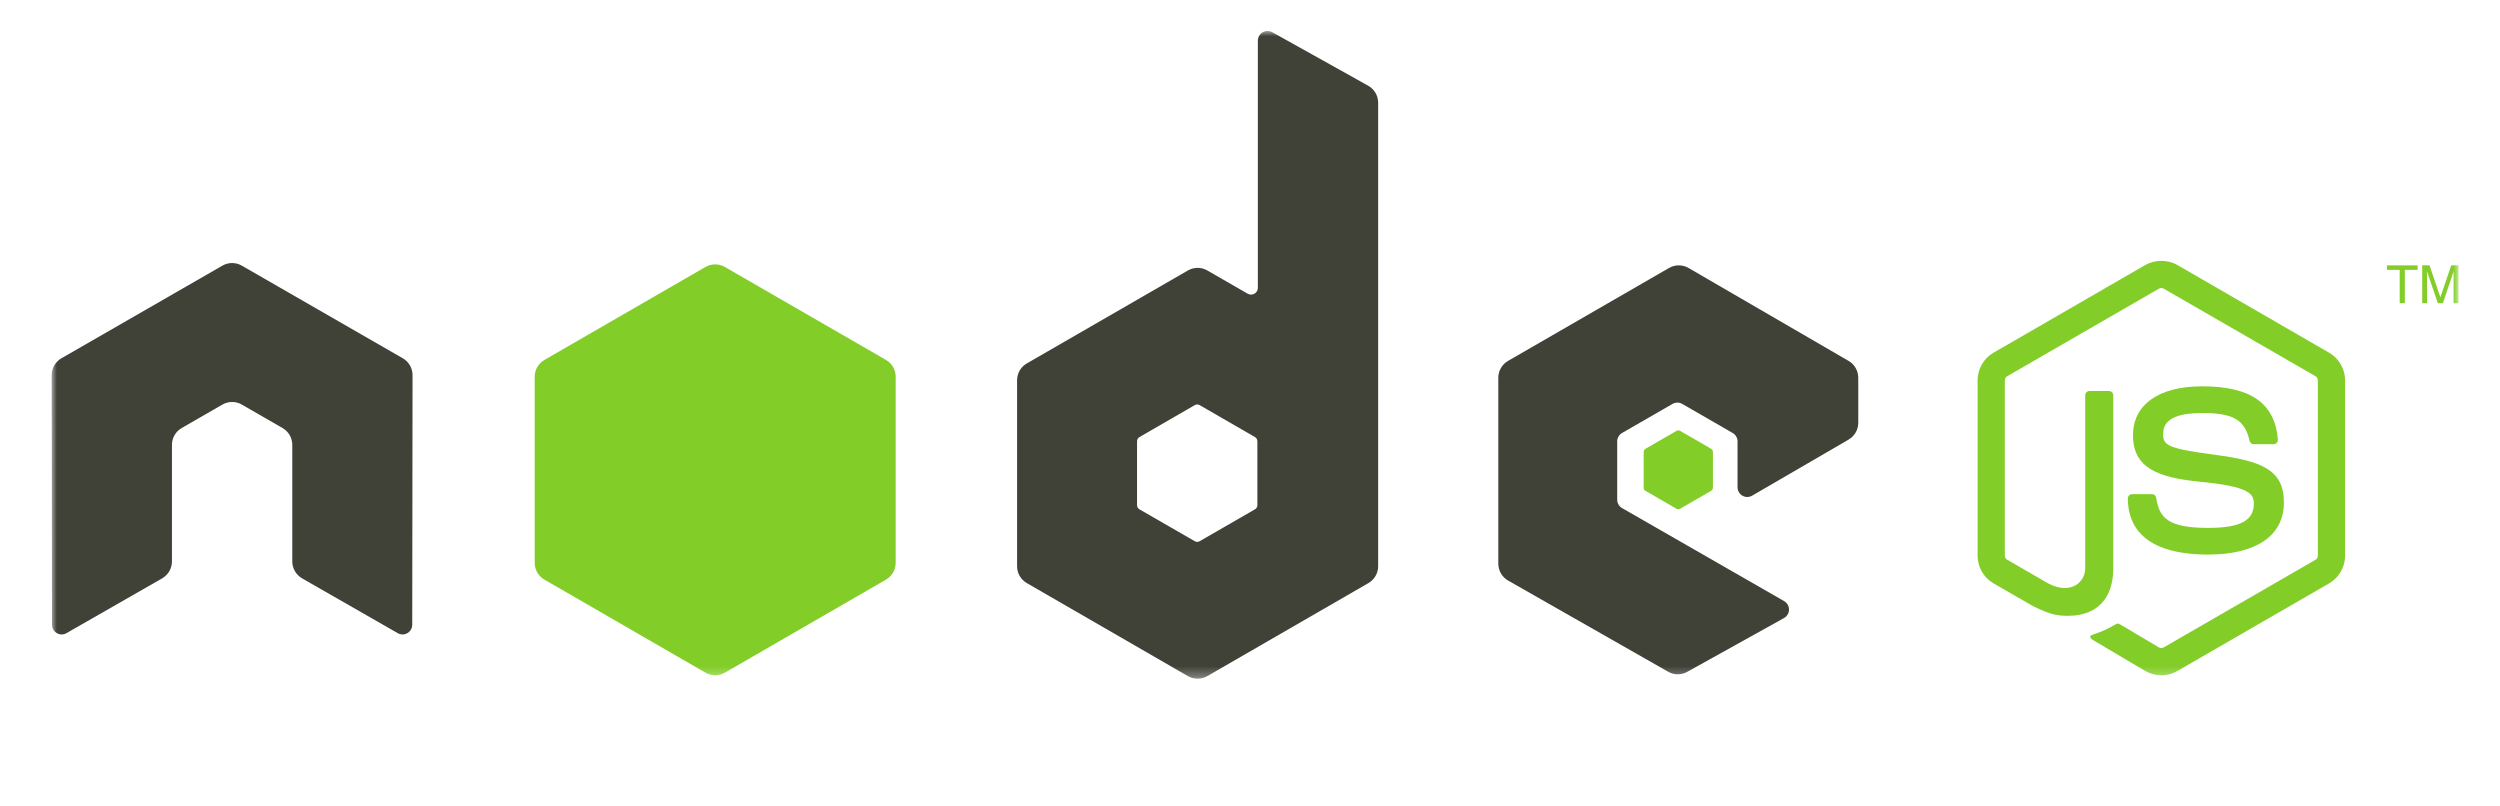 <svg width="242" height="78" viewBox="0 0 242 78" fill="none" xmlns="http://www.w3.org/2000/svg">
	<mask id="mask0_934_10" style="mask-type:luminance" maskUnits="userSpaceOnUse" x="5" y="8" width="233" height="63">
		<path d="M5 8V70.7H237.981V8H5Z" fill="white" />
	</mask>
	<g mask="url(#mask0_934_10)" transform="translate(0, -5)">
		<path fill-rule="evenodd" clip-rule="evenodd" d="M39.935 41.32C39.935 40.643 39.579 40.02 38.994 39.684L23.408 30.715C23.145 30.56 22.849 30.479 22.55 30.467C22.523 30.467 22.411 30.467 22.389 30.467C22.091 30.479 21.795 30.56 21.528 30.715L5.942 39.684C5.361 40.02 5 40.643 5 41.32L5.034 65.473C5.034 65.809 5.208 66.121 5.504 66.286C5.793 66.459 6.151 66.459 6.439 66.286L15.702 60.982C16.288 60.634 16.645 60.02 16.645 59.349V48.065C16.645 47.392 17.001 46.77 17.584 46.435L21.528 44.163C21.822 43.994 22.143 43.911 22.472 43.911C22.793 43.911 23.122 43.994 23.408 44.163L27.351 46.435C27.935 46.77 28.293 47.392 28.293 48.065V59.349C28.293 60.02 28.654 60.638 29.236 60.982L38.496 66.286C38.787 66.459 39.149 66.459 39.437 66.286C39.724 66.121 39.905 65.809 39.905 65.473L39.935 41.32Z" fill="#404137" />
		<path fill-rule="evenodd" clip-rule="evenodd" d="M121.714 53.897C121.714 54.065 121.624 54.22 121.478 54.304L116.125 57.39C115.979 57.473 115.8 57.473 115.655 57.39L110.301 54.304C110.156 54.22 110.066 54.065 110.066 53.897V47.715C110.066 47.547 110.156 47.392 110.301 47.307L115.654 44.215C115.8 44.131 115.979 44.131 116.125 44.215L121.479 47.307C121.624 47.392 121.714 47.547 121.714 47.715V53.897ZM123.16 8.119C122.869 7.956 122.513 7.96 122.225 8.129C121.937 8.298 121.76 8.607 121.76 8.941V32.86C121.76 33.095 121.634 33.313 121.431 33.43C121.227 33.548 120.976 33.548 120.772 33.43L116.868 31.181C116.286 30.846 115.569 30.846 114.987 31.182L99.395 40.18C98.812 40.517 98.454 41.138 98.454 41.811V59.811C98.454 60.483 98.812 61.105 99.394 61.442L114.986 70.447C115.569 70.783 116.287 70.783 116.87 70.447L132.464 61.442C133.046 61.105 133.405 60.483 133.405 59.811V14.941C133.405 14.258 133.035 13.629 132.439 13.296L123.16 8.119Z" fill="#404137" />
		<path fill-rule="evenodd" clip-rule="evenodd" d="M178.944 47.553C179.524 47.217 179.88 46.596 179.88 45.926V41.564C179.88 40.893 179.524 40.272 178.942 39.935L163.451 30.94C162.867 30.602 162.149 30.601 161.564 30.938L145.977 39.936C145.395 40.273 145.036 40.894 145.036 41.567V59.562C145.036 60.239 145.4 60.864 145.987 61.198L161.477 70.024C162.049 70.35 162.749 70.354 163.324 70.034L172.692 64.827C172.99 64.662 173.175 64.35 173.176 64.011C173.179 63.671 172.997 63.357 172.704 63.188L157.019 54.185C156.725 54.017 156.545 53.705 156.545 53.368V47.729C156.545 47.392 156.725 47.081 157.016 46.913L161.899 44.099C162.189 43.931 162.547 43.931 162.839 44.099L167.722 46.913C168.014 47.081 168.194 47.392 168.194 47.729V52.166C168.194 52.503 168.374 52.814 168.665 52.982C168.957 53.151 169.316 53.149 169.607 52.98L178.944 47.553Z" fill="#404137" />
		<path fill-rule="evenodd" clip-rule="evenodd" d="M68.288 30.844C68.87 30.507 69.587 30.507 70.169 30.844L85.76 39.84C86.343 40.176 86.702 40.798 86.702 41.471V59.478C86.702 60.151 86.343 60.772 85.761 61.109L70.17 70.113C69.587 70.449 68.87 70.449 68.287 70.113L52.7 61.109C52.118 60.772 51.759 60.151 51.759 59.478V41.47C51.759 40.798 52.118 40.176 52.701 39.84L68.288 30.844Z" fill="#83CD29" />
		<path d="M209.213 70.37C208.676 70.37 208.142 70.23 207.672 69.957L202.763 67.053C202.031 66.643 202.388 66.498 202.63 66.414C203.608 66.074 203.806 65.996 204.85 65.404C204.958 65.343 205.102 65.366 205.215 65.432L208.985 67.671C209.122 67.747 209.315 67.747 209.441 67.671L224.141 59.186C224.278 59.108 224.366 58.95 224.366 58.788V41.823C224.366 41.657 224.278 41.501 224.138 41.417L209.443 32.939C209.307 32.86 209.127 32.86 208.99 32.939L194.298 41.42C194.156 41.501 194.066 41.662 194.066 41.823V58.788C194.066 58.95 194.156 59.104 194.297 59.181L198.325 61.508C200.51 62.6 201.848 61.313 201.848 60.021V43.27C201.848 43.034 202.038 42.847 202.275 42.847H204.14C204.372 42.847 204.565 43.034 204.565 43.27V60.021C204.565 62.937 202.977 64.609 200.212 64.609C199.362 64.609 198.693 64.609 196.826 63.689L192.971 61.47C192.018 60.919 191.43 59.89 191.43 58.788V41.823C191.43 40.72 192.018 39.691 192.971 39.143L207.672 30.648C208.602 30.122 209.838 30.122 210.761 30.648L225.461 39.143C226.413 39.694 227.005 40.72 227.005 41.823V58.788C227.005 59.89 226.413 60.916 225.461 61.47L210.761 69.957C210.291 70.23 209.758 70.37 209.213 70.37Z" fill="#83CD29" />
		<path d="M213.755 58.682C207.321 58.682 205.974 55.729 205.974 53.252C205.974 53.017 206.164 52.829 206.399 52.829H208.3C208.512 52.829 208.689 52.981 208.722 53.188C209.009 55.124 209.865 56.1 213.755 56.1C216.851 56.1 218.17 55.399 218.17 53.756C218.17 52.809 217.796 52.106 212.984 51.635C208.961 51.237 206.474 50.348 206.474 47.13C206.474 44.164 208.974 42.395 213.165 42.395C217.875 42.395 220.205 44.03 220.5 47.537C220.511 47.658 220.469 47.773 220.389 47.864C220.307 47.948 220.195 48 220.077 48H218.169C217.971 48 217.796 47.859 217.756 47.667C217.299 45.631 216.185 44.98 213.165 44.98C209.784 44.98 209.391 46.159 209.391 47.041C209.391 48.11 209.855 48.422 214.42 49.026C218.937 49.623 221.084 50.469 221.084 53.644C221.084 56.847 218.412 58.682 213.755 58.682Z" fill="#83CD29" />
		<path d="M234.026 30.687V31.123H232.789V34.347H232.29V31.123H231.058V30.687H234.026Z" fill="#83CD29" />
		<path d="M234.468 30.687H235.179L236.229 33.78L237.275 30.687H237.982V34.347H237.508V32.187C237.508 32.111 237.509 31.988 237.512 31.817C237.517 31.642 237.519 31.456 237.519 31.259L236.473 34.347H235.982L234.927 31.259V31.369C234.927 31.459 234.927 31.596 234.933 31.782C234.937 31.964 234.942 32.099 234.942 32.187V34.347H234.468V30.687Z" fill="#83CD29" />
		<path fill-rule="evenodd" clip-rule="evenodd" d="M162.277 46.711C162.39 46.646 162.527 46.646 162.639 46.711L165.631 48.437C165.742 48.501 165.811 48.62 165.811 48.75V52.204C165.811 52.334 165.742 52.453 165.631 52.517L162.639 54.243C162.527 54.308 162.39 54.308 162.277 54.243L159.289 52.517C159.176 52.453 159.107 52.334 159.107 52.204V48.75C159.107 48.62 159.176 48.501 159.289 48.437L162.277 46.711Z" fill="#83CD29" />
	</g>
</svg>
